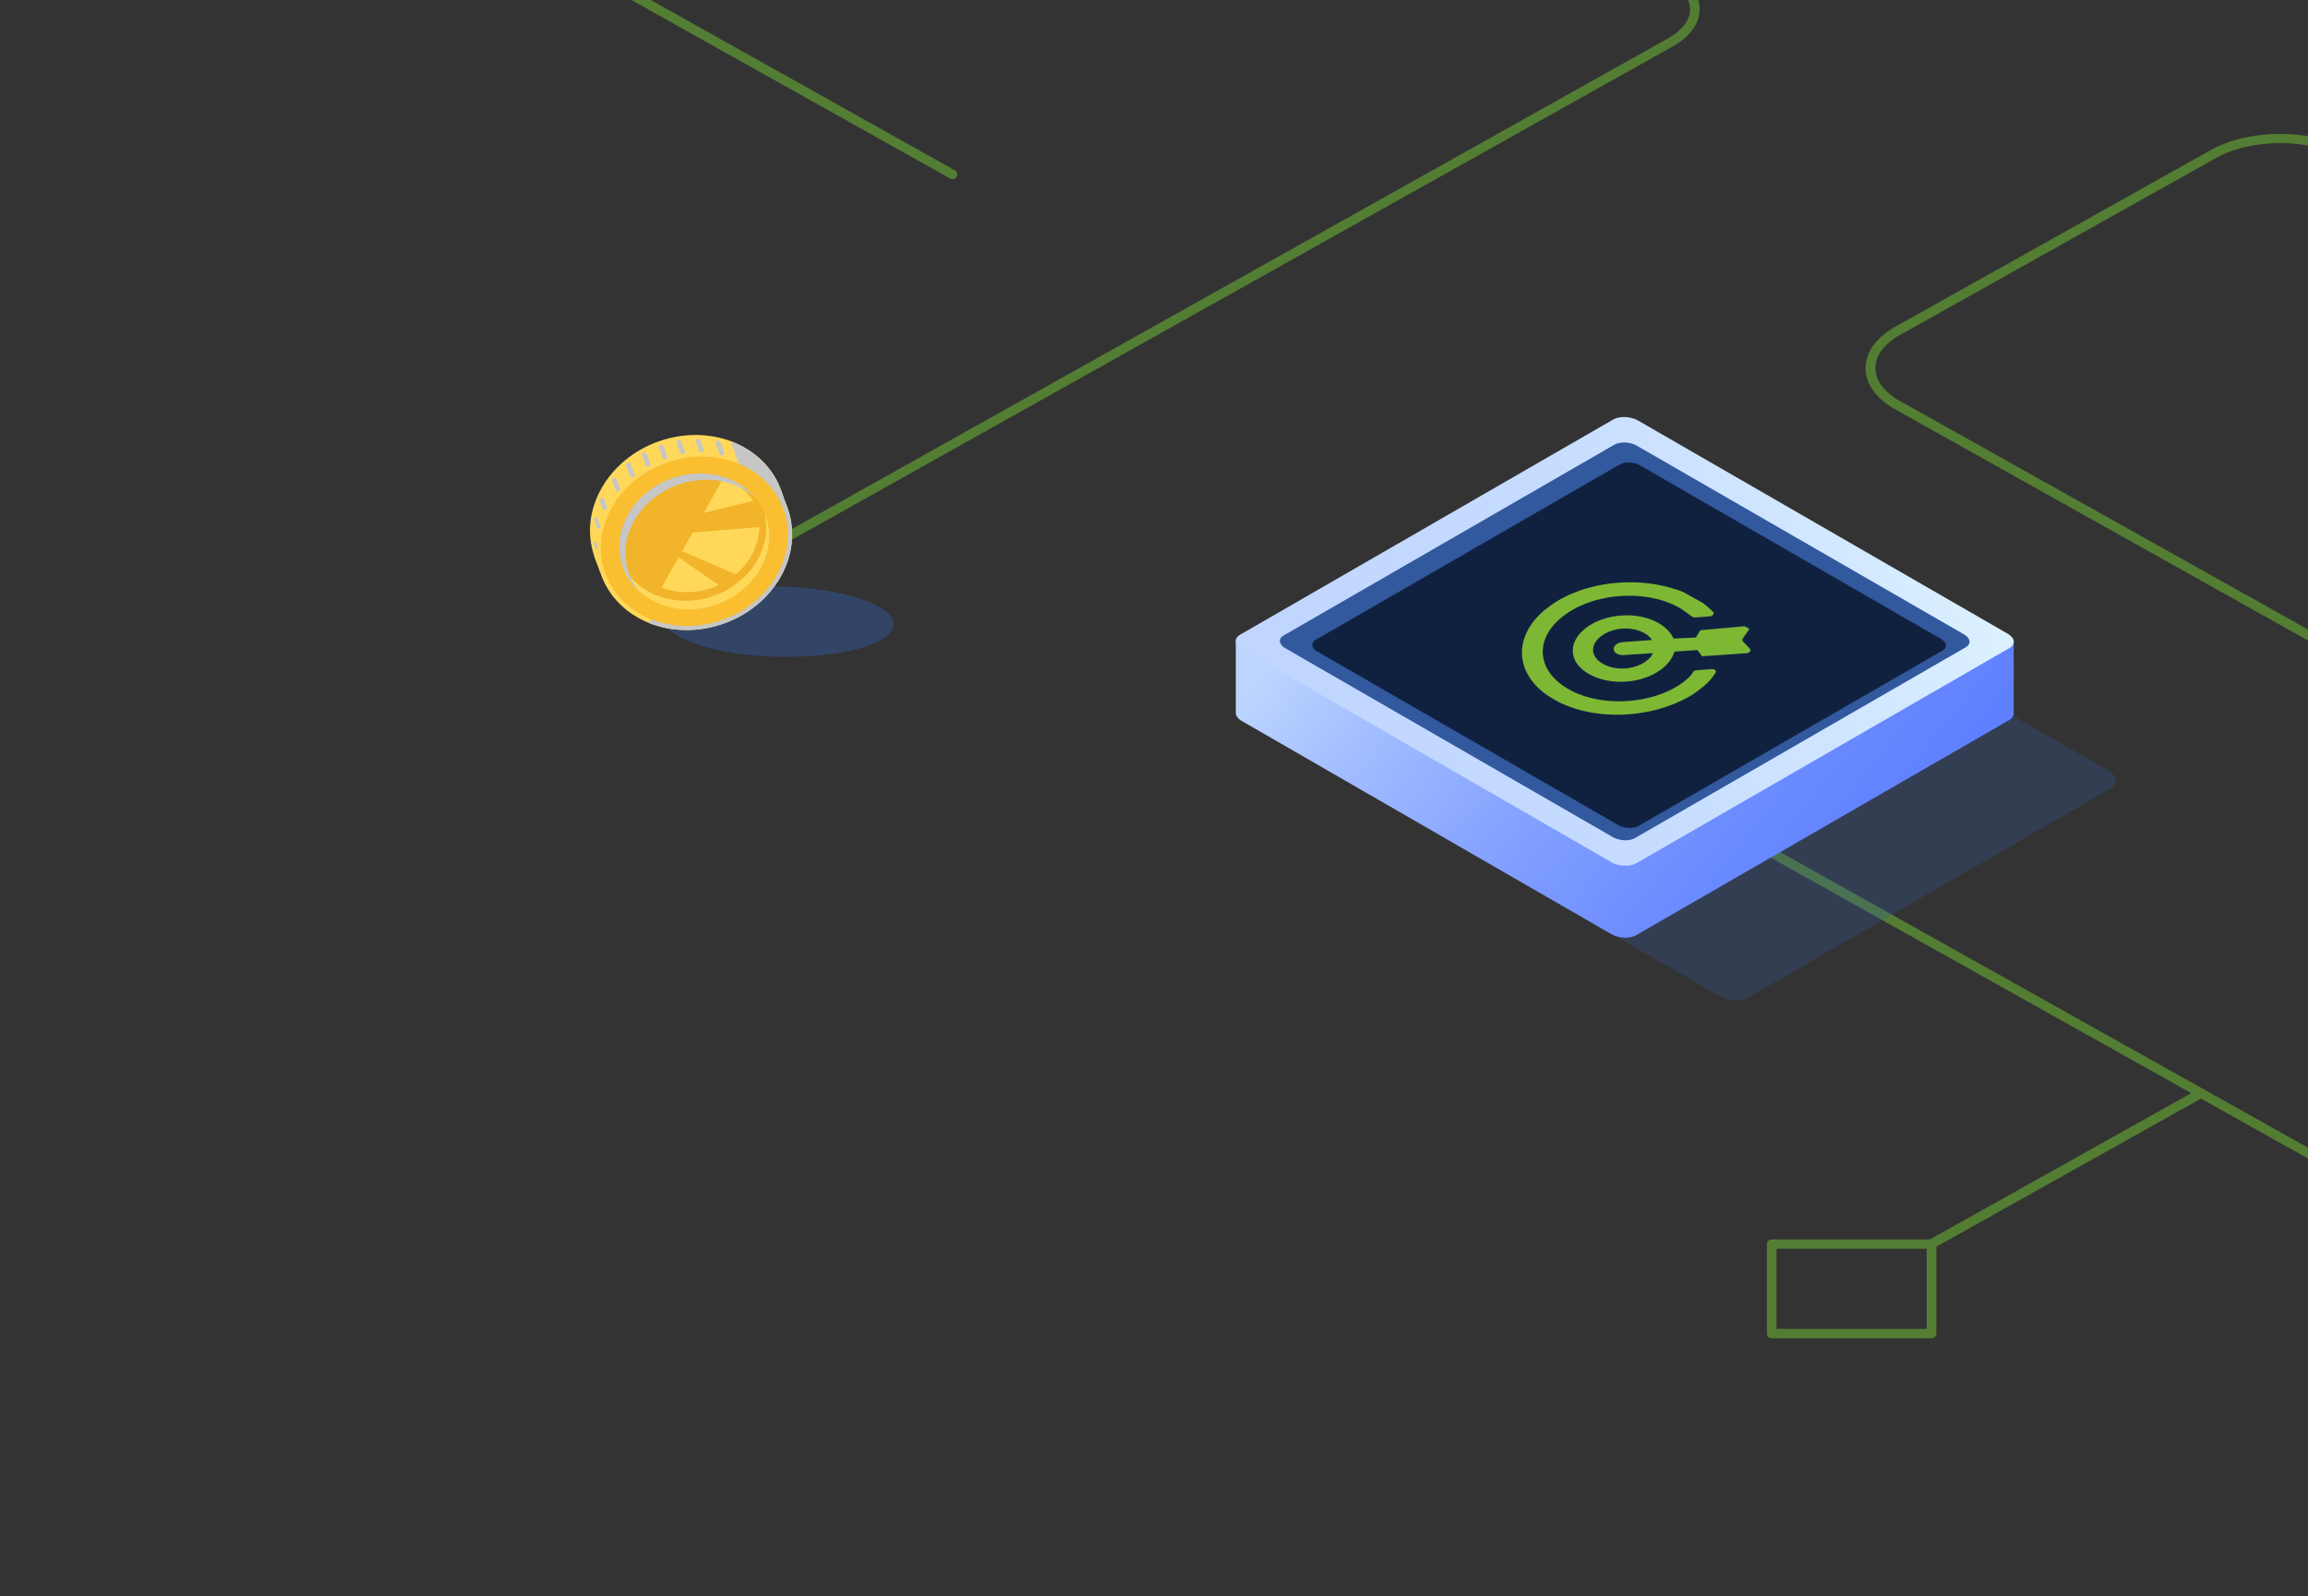 <?xml version="1.0" encoding="UTF-8"?> <svg xmlns="http://www.w3.org/2000/svg" width="279" height="193" viewBox="0 0 279 193" fill="none"><rect x="0" y="0" width="279" height="193" fill="#333333" stroke="none"/><g clip-path="url(#clip0_208_2658)"><g opacity="0.45"><path d="M88.002 69.486C88.105 69.486 88.198 69.459 88.291 69.414L202.208 5.614C204.305 4.439 205.46 2.839 205.46 1.122C205.46 -0.605 204.305 -2.196 202.208 -3.371L128.025 -44.916C126.301 -45.883 125.35 -47.13 125.35 -48.432C125.35 -49.734 126.301 -50.981 128.025 -51.949L253.636 -122.302C257.419 -124.417 263.579 -124.417 267.362 -122.302L309.49 -98.709C311.214 -97.742 312.165 -96.494 312.165 -95.193C312.165 -93.891 311.214 -92.644 309.49 -91.676L246.862 -56.604C244.765 -55.429 243.609 -53.829 243.609 -52.111C243.609 -50.385 244.765 -48.794 246.862 -47.619L340.502 4.828C344.611 7.124 351.283 7.133 355.393 4.828L417.574 -29.992C417.853 -30.146 417.947 -30.498 417.788 -30.76C417.63 -31.031 417.266 -31.122 416.996 -30.968L354.815 3.851C351.032 5.967 344.872 5.967 341.089 3.851L247.449 -48.595C245.725 -49.562 244.774 -50.809 244.774 -52.111C244.774 -53.413 245.725 -54.66 247.449 -55.627L310.077 -90.7C312.174 -91.875 313.329 -93.475 313.329 -95.193C313.329 -96.919 312.174 -98.51 310.077 -99.685L267.949 -123.278C263.849 -125.574 257.158 -125.574 253.058 -123.278L127.447 -52.925C125.35 -51.75 124.195 -50.15 124.195 -48.423C124.195 -46.697 125.35 -45.106 127.447 -43.931L201.63 -2.386C203.354 -1.419 204.305 -0.171 204.305 1.131C204.305 2.432 203.354 3.68 201.63 4.647L87.713 68.447C87.434 68.6 87.341 68.953 87.499 69.224C87.602 69.387 87.797 69.486 88.002 69.486Z" fill="#7BD834"></path><path d="M115.138 21.65C115.343 21.65 115.539 21.551 115.641 21.37C115.8 21.099 115.707 20.755 115.427 20.592L4.855 -41.336C2.479 -42.665 1.175 -44.401 1.175 -46.218C1.175 -48.034 2.479 -49.77 4.855 -51.099L110.898 -110.496C116.023 -113.371 124.373 -113.371 129.498 -110.496L153.204 -97.218C153.483 -97.064 153.837 -97.154 154.005 -97.425C154.163 -97.697 154.07 -98.04 153.791 -98.203L130.085 -111.482C124.634 -114.537 115.772 -114.537 110.321 -111.482L4.268 -52.084C1.519 -50.547 0.001 -48.459 0.001 -46.227C0.001 -43.985 1.519 -41.906 4.268 -40.36L114.84 21.569C114.943 21.623 115.045 21.65 115.138 21.65Z" fill="#7BD834"></path><path d="M378.436 193C381.474 193 384.512 192.349 386.823 191.056L538.312 106.213C540.66 104.893 541.955 103.113 541.955 101.187C541.955 99.262 540.66 97.481 538.312 96.161L486.641 67.226C482.019 64.632 474.49 64.632 469.868 67.226L432.511 88.152C432.231 88.306 432.138 88.659 432.297 88.93C432.455 89.201 432.818 89.291 433.089 89.138L470.446 68.212C474.751 65.798 481.749 65.807 486.054 68.212L537.725 97.147C539.7 98.249 540.79 99.687 540.79 101.187C540.79 102.688 539.7 104.125 537.725 105.228L386.236 190.071C381.931 192.485 374.933 192.485 370.628 190.071L174.597 80.279C174.318 80.125 173.964 80.216 173.796 80.487C173.638 80.758 173.731 81.102 174.01 81.264L370.05 191.056C372.361 192.349 375.399 193 378.436 193Z" fill="#7BD834"></path><path d="M366.5 123.677C369.538 123.677 372.576 123.026 374.887 121.734L405.628 104.514C405.907 104.36 406.001 104.007 405.842 103.736C405.684 103.465 405.32 103.375 405.05 103.528L374.309 120.748C370.004 123.162 363.006 123.162 358.701 120.748L229.762 48.533C227.787 47.43 226.697 45.993 226.697 44.492C226.697 42.992 227.787 41.555 229.762 40.452L267.865 19.11C272.17 16.696 279.168 16.696 283.473 19.11L358.123 60.917C362.745 63.511 370.274 63.511 374.896 60.917L479.196 2.505C483.501 0.091 490.499 0.091 494.805 2.505L606.131 64.858C606.411 65.012 606.765 64.921 606.923 64.65C607.081 64.379 606.988 64.035 606.709 63.882L495.364 1.528C490.742 -1.066 483.212 -1.066 478.591 1.528L374.29 59.941C369.985 62.354 362.987 62.354 358.682 59.941L284.033 18.134C279.411 15.539 271.881 15.539 267.26 18.134L229.157 39.475C226.809 40.795 225.513 42.576 225.513 44.501C225.513 46.427 226.809 48.208 229.157 49.527L358.114 121.734C360.424 123.026 363.462 123.677 366.5 123.677Z" fill="#7BD834"></path><path d="M233.489 150.967C233.592 150.967 233.685 150.94 233.778 150.895L266.355 132.653C266.635 132.5 266.728 132.147 266.57 131.876C266.411 131.605 266.057 131.514 265.768 131.668L233.191 149.909C232.912 150.063 232.818 150.416 232.977 150.687C233.089 150.868 233.284 150.967 233.489 150.967Z" fill="#7BD834"></path><path d="M214.165 161.796L233.491 161.796C233.817 161.796 234.078 161.543 234.078 161.227L234.078 150.407C234.078 150.253 234.013 150.108 233.91 150.009C233.799 149.9 233.649 149.846 233.5 149.846L214.174 149.846C213.848 149.846 213.587 150.099 213.587 150.416L213.587 161.236C213.587 161.534 213.848 161.796 214.165 161.796ZM232.904 160.657L214.752 160.657L214.752 150.967L232.904 150.967L232.904 160.657Z" fill="#7BD834"></path></g><path opacity="0.5" d="M211.469 120.521L255.141 95.324C256.092 94.781 255.966 93.821 254.88 93.195L242.046 85.798L194.938 112.967L207.772 120.365C208.869 121.001 210.519 121.074 211.469 120.521Z" fill="#32589D" fill-opacity="0.6"></path><path d="M149.387 86.236V77.544L163.558 77.555L195.002 59.411C195.775 58.962 197.122 59.025 198.01 59.536L229.317 77.597L243.426 77.607V86.319H243.415C243.405 86.591 243.238 86.852 242.904 87.039L197.79 113.061C197.017 113.51 195.67 113.447 194.783 112.936L150.108 87.165C149.659 86.904 149.408 86.559 149.387 86.236Z" fill="url(#paint0_linear_208_2658)"></path><path d="M197.8 104.37L242.913 78.348C243.686 77.899 243.592 77.127 242.694 76.616L198.019 50.844C197.131 50.333 195.784 50.271 195.011 50.719L149.898 76.741C149.125 77.19 149.219 77.962 150.117 78.473L194.792 104.245C195.68 104.756 197.027 104.819 197.8 104.37Z" fill="url(#paint1_linear_208_2658)"></path><path d="M197.643 101.323L237.629 78.254C238.308 77.858 238.224 77.169 237.441 76.71L197.841 53.87C197.048 53.411 195.857 53.369 195.168 53.755L155.182 76.825C154.503 77.221 154.587 77.91 155.37 78.369L194.97 101.208C195.763 101.667 196.964 101.72 197.643 101.323Z" fill="#32589D"></path><path d="M198.073 99.853L234.812 78.662C235.438 78.297 235.365 77.671 234.634 77.243L198.251 56.261C197.53 55.843 196.423 55.802 195.797 56.156L159.059 77.347C158.432 77.713 158.505 78.339 159.236 78.766L195.619 99.749C196.35 100.166 197.447 100.208 198.073 99.853Z" fill="#102140"></path><path d="M204.654 72.232L203.459 71.567L203.326 71.516C203.253 71.487 203.148 71.448 203.093 71.428C203.038 71.408 202.929 71.37 202.852 71.343C202.775 71.317 202.601 71.26 202.465 71.218C202.329 71.175 202.152 71.121 202.072 71.098C201.991 71.074 201.862 71.038 201.784 71.017C201.707 70.996 201.585 70.963 201.512 70.945C201.44 70.926 201.314 70.895 201.233 70.876C201.151 70.857 201.04 70.831 200.985 70.819C200.929 70.807 200.815 70.783 200.73 70.766C200.644 70.748 200.504 70.721 200.417 70.704C200.33 70.688 200.186 70.663 200.098 70.648C200.009 70.633 199.837 70.607 199.716 70.589C199.595 70.572 199.431 70.55 199.352 70.54C199.274 70.53 199.138 70.515 199.05 70.505C198.963 70.496 198.824 70.482 198.741 70.475C198.658 70.467 198.52 70.456 198.435 70.45C198.349 70.444 198.241 70.436 198.194 70.433C198.147 70.431 198.029 70.424 197.931 70.42C197.834 70.415 197.665 70.409 197.556 70.406C197.448 70.403 197.304 70.401 197.236 70.4C197.169 70.399 197.049 70.399 196.969 70.4C196.889 70.4 196.769 70.401 196.702 70.402C196.636 70.403 196.52 70.406 196.444 70.409C196.369 70.411 196.223 70.417 196.12 70.422C196.017 70.427 195.808 70.44 195.656 70.451C195.504 70.462 195.305 70.478 195.214 70.487C195.123 70.496 194.983 70.51 194.903 70.519C194.823 70.528 194.689 70.544 194.605 70.555C194.521 70.566 194.392 70.583 194.319 70.594C194.245 70.604 194.111 70.625 194.021 70.639C193.93 70.654 193.788 70.678 193.705 70.692C193.622 70.707 193.459 70.738 193.342 70.761C193.226 70.784 193.061 70.818 192.976 70.837C192.891 70.856 192.766 70.884 192.699 70.9C192.632 70.916 192.527 70.942 192.466 70.957C192.404 70.972 192.295 71.001 192.222 71.02C192.15 71.039 191.991 71.083 191.87 71.118C191.749 71.153 191.585 71.202 191.507 71.227C191.429 71.251 191.308 71.29 191.239 71.313C191.17 71.335 191.045 71.378 190.961 71.408C190.877 71.437 190.744 71.485 190.666 71.514C190.587 71.543 190.444 71.599 190.347 71.638C190.249 71.676 190.098 71.739 190.011 71.776C189.923 71.813 189.791 71.871 189.717 71.904C189.643 71.938 189.519 71.995 189.442 72.031C189.365 72.068 189.242 72.128 189.169 72.165C189.095 72.202 188.989 72.257 188.932 72.287C188.876 72.316 188.778 72.369 188.715 72.403C188.652 72.438 188.541 72.501 188.468 72.543C188.395 72.585 188.272 72.658 188.196 72.704C188.119 72.751 188.003 72.823 187.938 72.865C187.873 72.907 187.78 72.967 187.731 73C187.671 73.04 187.484 73.179 187.154 73.428L186.666 73.797L186.562 73.89C186.504 73.941 186.422 74.016 186.378 74.056C186.334 74.096 186.256 74.169 186.205 74.218C186.154 74.268 186.072 74.348 186.024 74.397C185.975 74.447 185.895 74.53 185.846 74.583C185.797 74.636 185.722 74.719 185.68 74.767C185.637 74.816 185.566 74.899 185.522 74.952C185.478 75.005 185.405 75.097 185.359 75.156C185.313 75.215 185.244 75.307 185.205 75.36C185.167 75.413 185.092 75.52 185.04 75.599C184.987 75.677 184.908 75.802 184.863 75.876C184.818 75.951 184.751 76.068 184.714 76.136C184.676 76.205 184.626 76.301 184.601 76.351C184.577 76.4 184.533 76.491 184.505 76.553C184.476 76.615 184.435 76.708 184.414 76.761C184.392 76.813 184.36 76.894 184.343 76.941C184.325 76.988 184.3 77.058 184.286 77.099C184.272 77.139 184.247 77.215 184.23 77.267C184.214 77.319 184.189 77.403 184.176 77.453C184.162 77.503 184.138 77.594 184.124 77.656C184.11 77.717 184.092 77.796 184.085 77.83C184.078 77.864 184.067 77.923 184.06 77.96C184.053 77.998 184.041 78.08 184.031 78.143C184.023 78.206 184.011 78.301 184.005 78.354C184 78.407 183.992 78.502 183.988 78.564C183.984 78.627 183.98 78.724 183.979 78.782C183.978 78.839 183.977 78.928 183.978 78.98C183.979 79.031 183.984 79.15 183.991 79.243C183.997 79.336 184.007 79.457 184.014 79.512C184.021 79.567 184.033 79.656 184.042 79.711C184.051 79.766 184.067 79.857 184.078 79.914C184.09 79.971 184.11 80.066 184.125 80.126C184.139 80.185 184.168 80.293 184.189 80.364C184.209 80.435 184.242 80.54 184.262 80.598C184.282 80.655 184.315 80.747 184.336 80.802C184.357 80.857 184.389 80.936 184.407 80.979C184.425 81.021 184.465 81.11 184.496 81.175C184.526 81.241 184.576 81.343 184.607 81.401C184.638 81.459 184.69 81.555 184.723 81.613C184.756 81.672 184.817 81.772 184.858 81.837C184.899 81.902 184.958 81.992 184.989 82.038C185.02 82.083 185.072 82.156 185.104 82.2C185.136 82.244 185.196 82.323 185.236 82.374C185.276 82.426 185.339 82.505 185.376 82.549C185.413 82.594 185.469 82.659 185.499 82.694C185.53 82.729 185.598 82.805 185.652 82.862C185.705 82.919 185.786 83.004 185.832 83.049C185.877 83.095 185.967 83.181 186.031 83.242C186.095 83.302 186.191 83.388 186.243 83.434C186.296 83.48 186.369 83.542 186.405 83.572C186.442 83.603 186.505 83.654 186.546 83.687C186.587 83.719 186.661 83.776 186.71 83.814C186.759 83.851 186.822 83.898 186.85 83.919C186.878 83.94 186.928 83.976 186.961 83.999C186.995 84.023 187.062 84.07 187.111 84.104C187.16 84.138 187.246 84.195 187.301 84.231C187.389 84.29 187.468 84.335 187.974 84.617L188.548 84.936L188.694 85.003C188.775 85.041 188.899 85.097 188.97 85.128C189.042 85.16 189.16 85.21 189.232 85.241C189.305 85.271 189.414 85.315 189.474 85.339C189.534 85.363 189.642 85.404 189.714 85.431C189.787 85.458 189.906 85.502 189.98 85.527C190.054 85.553 190.185 85.597 190.271 85.625C190.356 85.653 190.5 85.698 190.589 85.725C190.679 85.751 190.824 85.793 190.912 85.817C191 85.842 191.139 85.878 191.22 85.899C191.301 85.919 191.419 85.948 191.483 85.963C191.546 85.978 191.659 86.003 191.732 86.019C191.806 86.035 191.915 86.058 191.975 86.07C192.034 86.082 192.141 86.103 192.212 86.116C192.282 86.129 192.396 86.149 192.465 86.161C192.534 86.173 192.657 86.193 192.739 86.206C192.821 86.218 192.967 86.239 193.063 86.252C193.159 86.264 193.311 86.283 193.401 86.293C193.491 86.304 193.652 86.32 193.759 86.33C193.866 86.34 194.024 86.353 194.11 86.359C194.196 86.366 194.304 86.373 194.351 86.376C194.398 86.379 194.51 86.385 194.601 86.389C194.692 86.393 194.869 86.399 194.995 86.402C195.121 86.405 195.306 86.408 195.407 86.408C195.508 86.409 195.643 86.408 195.706 86.407C195.77 86.406 195.853 86.405 195.89 86.404C195.928 86.403 196.039 86.4 196.136 86.396C196.234 86.393 196.421 86.384 196.552 86.377C196.683 86.37 196.872 86.357 196.972 86.349C197.073 86.34 197.214 86.328 197.285 86.321C197.356 86.314 197.477 86.302 197.554 86.293C197.631 86.285 197.748 86.271 197.813 86.263C197.879 86.255 198.011 86.237 198.106 86.224C198.201 86.211 198.364 86.186 198.468 86.17C198.573 86.153 198.731 86.127 198.822 86.111C198.912 86.094 199.086 86.061 199.208 86.037C199.331 86.012 199.478 85.982 199.536 85.969C199.593 85.956 199.704 85.931 199.781 85.913C199.859 85.895 199.991 85.863 200.075 85.842C200.159 85.821 200.281 85.789 200.345 85.772C200.41 85.755 200.57 85.71 200.701 85.672C200.832 85.634 200.989 85.588 201.05 85.568C201.111 85.549 201.223 85.513 201.3 85.488C201.377 85.463 201.491 85.424 201.553 85.403C201.616 85.381 201.724 85.343 201.794 85.317C201.865 85.292 201.989 85.246 202.07 85.215C202.151 85.183 202.282 85.132 202.361 85.1C202.44 85.068 202.566 85.015 202.64 84.984C202.714 84.952 202.832 84.9 202.903 84.868C202.974 84.837 203.1 84.778 203.184 84.739C203.268 84.7 203.389 84.642 203.452 84.61C203.516 84.579 203.626 84.523 203.696 84.487C203.766 84.451 203.888 84.386 203.966 84.343C204.044 84.301 204.16 84.235 204.225 84.198C204.289 84.161 204.381 84.107 204.43 84.077C204.478 84.048 204.552 84.003 204.595 83.977C204.637 83.95 204.717 83.899 204.774 83.862C204.861 83.806 204.955 83.737 205.411 83.392C205.874 83.042 205.954 82.98 206.013 82.927C206.05 82.893 206.107 82.84 206.139 82.81C206.172 82.78 206.226 82.729 206.26 82.697C206.293 82.664 206.351 82.608 206.387 82.572C206.423 82.536 206.478 82.48 206.509 82.447C206.54 82.415 206.602 82.347 206.648 82.296C206.694 82.246 206.759 82.172 206.792 82.132C206.826 82.093 206.886 82.02 206.926 81.969C206.967 81.919 207.031 81.835 207.069 81.784C207.107 81.732 207.172 81.641 207.213 81.581C207.253 81.521 207.309 81.435 207.337 81.391C207.365 81.347 207.393 81.297 207.401 81.281C207.409 81.264 207.417 81.232 207.419 81.21C207.422 81.187 207.419 81.152 207.414 81.133C207.408 81.115 207.397 81.088 207.389 81.074C207.381 81.06 207.365 81.04 207.354 81.028C207.343 81.016 207.319 80.996 207.3 80.983C207.278 80.966 207.253 80.952 207.223 80.94C207.198 80.93 207.159 80.917 207.135 80.912C207.112 80.906 207.073 80.9 207.049 80.898C207.024 80.895 206.975 80.896 206.938 80.899C206.902 80.902 206.463 80.933 205.964 80.968C205.311 81.014 205.042 81.034 205.005 81.042C204.977 81.048 204.937 81.061 204.915 81.07C204.893 81.08 204.854 81.1 204.828 81.116C204.803 81.131 204.756 81.163 204.726 81.186L204.67 81.228L204.65 81.269C204.639 81.292 204.613 81.337 204.594 81.37C204.574 81.402 204.536 81.459 204.51 81.495C204.483 81.532 204.444 81.582 204.424 81.607C204.403 81.632 204.364 81.677 204.336 81.709C204.309 81.74 204.261 81.791 204.23 81.824C204.199 81.856 204.146 81.909 204.112 81.942C204.078 81.975 204.015 82.034 203.971 82.074C203.927 82.114 203.853 82.179 203.808 82.218C203.757 82.262 203.639 82.353 203.503 82.455C203.381 82.546 203.237 82.651 203.181 82.688C203.126 82.725 203.039 82.782 202.988 82.815C202.937 82.848 202.85 82.903 202.795 82.937C202.74 82.971 202.651 83.024 202.597 83.056C202.544 83.087 202.448 83.141 202.386 83.176C202.323 83.21 202.227 83.262 202.171 83.291C202.116 83.32 202.028 83.366 201.975 83.392C201.921 83.419 201.82 83.468 201.749 83.502C201.678 83.535 201.581 83.58 201.533 83.601C201.485 83.623 201.388 83.665 201.317 83.695C201.246 83.725 201.13 83.773 201.059 83.801C200.988 83.829 200.879 83.871 200.816 83.895C200.754 83.918 200.651 83.956 200.587 83.978C200.523 84 200.412 84.038 200.339 84.062C200.266 84.087 200.152 84.123 200.085 84.144C200.018 84.165 199.876 84.206 199.769 84.236C199.662 84.266 199.517 84.306 199.445 84.324C199.374 84.342 199.252 84.372 199.175 84.39C199.097 84.408 198.976 84.436 198.906 84.451C198.835 84.466 198.71 84.492 198.629 84.508C198.547 84.524 198.406 84.55 198.316 84.565C198.225 84.581 198.078 84.605 197.989 84.618C197.9 84.632 197.753 84.652 197.664 84.663C197.574 84.675 197.438 84.691 197.36 84.699C197.283 84.708 197.125 84.723 197.009 84.733C196.893 84.743 196.712 84.756 196.606 84.761C196.5 84.767 196.366 84.774 196.307 84.776C196.249 84.778 196.154 84.781 196.097 84.783C196.04 84.784 195.933 84.786 195.86 84.787C195.787 84.787 195.672 84.787 195.606 84.787C195.539 84.786 195.431 84.784 195.366 84.783C195.3 84.781 195.2 84.778 195.142 84.776C195.085 84.774 194.97 84.768 194.887 84.763C194.804 84.759 194.683 84.751 194.617 84.746C194.552 84.741 194.428 84.73 194.342 84.722C194.256 84.715 194.114 84.7 194.027 84.69C193.939 84.68 193.773 84.658 193.658 84.641C193.542 84.624 193.389 84.601 193.316 84.588C193.243 84.576 193.132 84.556 193.068 84.544C193.005 84.532 192.905 84.513 192.846 84.5C192.788 84.488 192.691 84.468 192.632 84.454C192.572 84.441 192.449 84.412 192.359 84.39C192.268 84.367 192.138 84.334 192.069 84.315C192 84.296 191.903 84.269 191.852 84.254C191.802 84.239 191.711 84.211 191.65 84.192C191.588 84.173 191.489 84.141 191.429 84.121C191.369 84.101 191.258 84.062 191.181 84.034C191.104 84.007 190.994 83.966 190.935 83.943C190.876 83.92 190.77 83.877 190.701 83.849C190.631 83.82 190.524 83.773 190.462 83.746C190.4 83.718 190.301 83.672 190.242 83.645C190.183 83.617 190.072 83.562 189.996 83.524C189.908 83.48 189.764 83.401 189.608 83.312C189.471 83.234 189.325 83.148 189.283 83.121C189.242 83.095 189.167 83.046 189.117 83.013C189.067 82.98 188.98 82.921 188.924 82.882C188.868 82.842 188.785 82.783 188.74 82.75C188.696 82.716 188.613 82.653 188.557 82.608C188.5 82.564 188.416 82.495 188.37 82.456C188.323 82.417 188.253 82.356 188.213 82.321C188.173 82.285 188.104 82.222 188.059 82.179C188.015 82.136 187.954 82.077 187.924 82.047C187.895 82.016 187.839 81.958 187.801 81.916C187.762 81.875 187.698 81.803 187.658 81.757C187.619 81.711 187.568 81.65 187.545 81.622C187.522 81.594 187.473 81.531 187.437 81.483C187.4 81.434 187.35 81.366 187.326 81.331C187.302 81.297 187.256 81.228 187.224 81.178C187.191 81.129 187.138 81.041 187.104 80.983C187.07 80.925 187.019 80.832 186.989 80.775C186.96 80.719 186.922 80.642 186.905 80.605C186.888 80.568 186.862 80.51 186.847 80.476C186.832 80.442 186.802 80.367 186.78 80.309C186.758 80.252 186.728 80.17 186.714 80.128C186.701 80.086 186.678 80.013 186.664 79.965C186.65 79.918 186.627 79.832 186.613 79.774C186.599 79.716 186.578 79.621 186.568 79.563C186.557 79.505 186.541 79.412 186.533 79.355C186.525 79.299 186.513 79.171 186.506 79.071C186.5 78.971 186.495 78.833 186.496 78.765C186.497 78.696 186.5 78.593 186.504 78.534C186.508 78.477 186.515 78.392 186.519 78.347C186.524 78.302 186.535 78.219 186.543 78.165C186.552 78.109 186.565 78.031 186.573 77.991C186.58 77.951 186.595 77.881 186.606 77.835C186.616 77.79 186.636 77.711 186.65 77.661C186.663 77.611 186.686 77.533 186.7 77.488C186.715 77.442 186.74 77.366 186.758 77.318C186.775 77.269 186.815 77.166 186.848 77.088C186.88 77.01 186.927 76.905 186.952 76.854C186.977 76.803 187.013 76.731 187.032 76.694C187.052 76.657 187.088 76.591 187.112 76.547C187.137 76.504 187.177 76.435 187.201 76.395C187.226 76.355 187.282 76.267 187.327 76.199C187.372 76.132 187.441 76.033 187.48 75.98C187.519 75.928 187.583 75.844 187.622 75.795C187.662 75.745 187.722 75.672 187.757 75.632C187.791 75.591 187.857 75.517 187.903 75.466C187.949 75.415 188.023 75.336 188.067 75.29C188.112 75.243 188.181 75.174 188.221 75.135C188.261 75.096 188.334 75.025 188.385 74.979C188.435 74.932 188.513 74.862 188.558 74.823C188.603 74.783 188.671 74.725 188.708 74.692C188.746 74.66 188.881 74.554 189.009 74.456C189.155 74.344 189.286 74.247 189.364 74.194C189.432 74.147 189.546 74.071 189.617 74.024C189.689 73.978 189.79 73.914 189.842 73.882C189.895 73.85 189.982 73.798 190.035 73.766C190.089 73.735 190.185 73.681 190.249 73.645C190.312 73.61 190.416 73.555 190.48 73.521C190.544 73.488 190.642 73.438 190.699 73.41C190.755 73.382 190.844 73.339 190.896 73.315C190.947 73.291 191.024 73.255 191.067 73.236C191.11 73.216 191.208 73.174 191.285 73.14C191.362 73.107 191.497 73.052 191.583 73.017C191.67 72.983 191.788 72.937 191.845 72.916C191.902 72.895 191.995 72.861 192.051 72.841C192.108 72.821 192.204 72.788 192.265 72.767C192.326 72.747 192.434 72.712 192.504 72.69C192.575 72.668 192.724 72.624 192.836 72.591C192.948 72.559 193.109 72.515 193.195 72.493C193.28 72.471 193.429 72.435 193.526 72.412C193.622 72.39 193.771 72.357 193.856 72.339C193.942 72.321 194.075 72.295 194.152 72.281C194.228 72.266 194.38 72.24 194.488 72.222C194.596 72.205 194.747 72.181 194.823 72.171C194.899 72.16 195.024 72.144 195.101 72.135C195.178 72.125 195.305 72.111 195.384 72.103C195.463 72.095 195.615 72.081 195.722 72.072C195.83 72.063 196.016 72.051 196.136 72.045C196.256 72.039 196.417 72.032 196.493 72.03C196.569 72.028 196.7 72.025 196.785 72.024C196.87 72.023 196.986 72.023 197.044 72.023C197.101 72.024 197.224 72.026 197.317 72.028C197.411 72.03 197.558 72.036 197.646 72.04C197.733 72.044 197.876 72.052 197.963 72.058C198.05 72.064 198.214 72.078 198.328 72.088C198.441 72.099 198.6 72.116 198.681 72.126C198.762 72.135 198.906 72.154 199.001 72.168C199.096 72.182 199.224 72.201 199.285 72.211C199.346 72.222 199.458 72.241 199.533 72.255C199.609 72.269 199.731 72.293 199.805 72.308C199.878 72.323 200.005 72.351 200.086 72.369C200.168 72.388 200.299 72.42 200.378 72.44C200.457 72.46 200.595 72.498 200.684 72.523C200.773 72.548 200.909 72.588 200.985 72.612C201.062 72.636 201.185 72.676 201.26 72.702C201.334 72.727 201.447 72.767 201.51 72.79C201.573 72.813 201.674 72.852 201.734 72.875C201.794 72.899 201.892 72.939 201.953 72.964C202.013 72.989 202.113 73.033 202.175 73.06C202.237 73.088 202.337 73.134 202.397 73.163C202.458 73.192 202.579 73.252 202.666 73.296C202.76 73.344 202.894 73.418 202.993 73.475C203.086 73.528 203.198 73.595 203.242 73.623C203.287 73.652 203.374 73.709 203.437 73.75C203.5 73.792 203.607 73.865 203.676 73.913C203.744 73.961 203.845 74.033 203.9 74.074C203.954 74.114 204.059 74.192 204.132 74.248C204.205 74.303 204.311 74.385 204.368 74.43C204.427 74.477 204.489 74.521 204.511 74.533C204.533 74.545 204.575 74.566 204.604 74.579C204.634 74.593 204.682 74.611 204.711 74.621C204.74 74.63 204.788 74.641 204.818 74.646L204.871 74.654L205.789 74.59C206.488 74.542 206.719 74.524 206.755 74.516C206.781 74.51 206.825 74.496 206.851 74.485C206.878 74.474 206.92 74.452 206.946 74.437C206.976 74.418 207.005 74.397 207.03 74.374C207.051 74.355 207.076 74.329 207.086 74.316C207.096 74.303 207.113 74.278 207.123 74.261C207.13 74.242 207.143 74.213 207.149 74.195C207.154 74.176 207.16 74.146 207.16 74.128C207.16 74.109 207.156 74.084 207.151 74.07C207.144 74.054 207.115 74.021 207.063 73.967C207.019 73.923 206.95 73.853 206.907 73.811C206.864 73.769 206.797 73.705 206.759 73.669C206.721 73.633 206.651 73.568 206.604 73.525C206.557 73.483 206.47 73.406 206.41 73.355C206.351 73.303 206.255 73.223 206.198 73.176C206.14 73.129 206.037 73.046 205.969 72.993L205.845 72.895L204.654 72.232ZM211.169 75.853L210.915 75.711L208.23 75.951L205.545 76.191L205.3 76.586C205.165 76.804 205.042 77.003 205.025 77.029L204.995 77.077L203.649 77.141L202.303 77.205L202.288 77.172C202.28 77.153 202.253 77.097 202.228 77.047C202.203 76.998 202.15 76.904 202.111 76.84C202.071 76.775 202.021 76.697 202 76.666C201.978 76.635 201.935 76.577 201.905 76.537C201.874 76.497 201.825 76.435 201.795 76.399C201.765 76.364 201.715 76.307 201.684 76.272C201.652 76.238 201.603 76.186 201.574 76.157C201.546 76.128 201.495 76.078 201.46 76.045C201.426 76.013 201.374 75.965 201.344 75.939C201.314 75.912 201.253 75.86 201.208 75.824C201.163 75.787 201.1 75.737 201.067 75.713C201.035 75.688 200.972 75.642 200.928 75.61C200.883 75.579 200.804 75.525 200.753 75.492C200.701 75.458 200.591 75.391 200.508 75.343C200.419 75.291 200.304 75.229 200.227 75.19C200.155 75.153 200.054 75.105 200.003 75.081C199.952 75.058 199.86 75.018 199.798 74.992C199.737 74.966 199.647 74.929 199.599 74.911C199.551 74.893 199.465 74.861 199.408 74.841C199.35 74.821 199.253 74.788 199.192 74.769C199.131 74.75 199.036 74.721 198.98 74.705C198.924 74.689 198.818 74.661 198.744 74.642C198.67 74.624 198.56 74.598 198.5 74.585C198.441 74.572 198.336 74.551 198.268 74.538C198.2 74.525 198.063 74.503 197.963 74.488C197.863 74.473 197.727 74.454 197.659 74.447C197.592 74.439 197.488 74.429 197.427 74.424C197.366 74.418 197.253 74.41 197.176 74.406C197.098 74.401 196.976 74.396 196.903 74.394C196.831 74.392 196.722 74.39 196.662 74.39C196.602 74.39 196.492 74.391 196.418 74.393C196.343 74.394 196.163 74.404 196.017 74.414C195.871 74.424 195.696 74.438 195.63 74.446C195.563 74.453 195.451 74.467 195.382 74.477C195.313 74.486 195.197 74.504 195.124 74.516C195.05 74.528 194.93 74.55 194.856 74.565C194.782 74.579 194.672 74.603 194.612 74.616C194.552 74.63 194.45 74.654 194.384 74.671C194.319 74.688 194.186 74.724 194.089 74.753C193.992 74.781 193.859 74.822 193.794 74.844C193.728 74.866 193.628 74.901 193.57 74.922C193.513 74.943 193.408 74.984 193.337 75.012C193.266 75.041 193.169 75.081 193.12 75.102C193.072 75.124 192.981 75.165 192.918 75.195C192.856 75.224 192.76 75.271 192.706 75.299C192.652 75.327 192.571 75.37 192.526 75.395C192.481 75.419 192.398 75.467 192.342 75.5C192.286 75.533 192.199 75.587 192.149 75.618C192.099 75.65 192.011 75.709 191.954 75.748C191.897 75.787 191.807 75.851 191.755 75.89C191.704 75.929 191.619 75.996 191.567 76.038C191.515 76.081 191.439 76.145 191.398 76.182C191.357 76.219 191.288 76.282 191.246 76.323C191.203 76.364 191.143 76.424 191.112 76.456C191.081 76.489 191.027 76.547 190.992 76.585C190.958 76.624 190.9 76.692 190.864 76.737C190.828 76.781 190.778 76.846 190.753 76.879C190.728 76.913 190.68 76.982 190.647 77.031C190.614 77.081 190.568 77.154 190.544 77.194C190.521 77.233 190.482 77.303 190.458 77.348C190.434 77.393 190.391 77.484 190.362 77.55C190.333 77.617 190.296 77.707 190.281 77.751C190.265 77.796 190.243 77.865 190.231 77.905C190.219 77.945 190.2 78.019 190.188 78.068C190.177 78.118 190.161 78.198 190.153 78.246C190.146 78.295 190.136 78.372 190.132 78.418C190.128 78.463 190.123 78.536 190.121 78.58C190.12 78.624 190.124 78.737 190.13 78.832C190.137 78.927 190.149 79.044 190.158 79.091C190.167 79.139 190.181 79.21 190.19 79.248C190.199 79.286 190.218 79.356 190.232 79.403C190.246 79.449 190.275 79.531 190.295 79.585C190.316 79.639 190.348 79.716 190.367 79.756C190.386 79.797 190.415 79.857 190.433 79.891C190.45 79.925 190.496 80.003 190.533 80.065C190.571 80.126 190.626 80.21 190.656 80.252C190.686 80.293 190.734 80.357 190.762 80.393C190.791 80.43 190.845 80.493 190.881 80.534C190.918 80.576 190.974 80.637 191.007 80.67C191.039 80.704 191.1 80.763 191.141 80.802C191.183 80.842 191.254 80.905 191.299 80.944C191.345 80.982 191.414 81.038 191.453 81.068C191.492 81.099 191.547 81.14 191.575 81.16C191.604 81.181 191.658 81.22 191.697 81.246C191.736 81.273 191.799 81.315 191.837 81.339C191.874 81.364 191.973 81.423 192.055 81.471C192.147 81.524 192.259 81.585 192.342 81.627C192.417 81.665 192.53 81.719 192.593 81.748C192.656 81.776 192.747 81.816 192.795 81.836C192.844 81.856 192.937 81.893 193.002 81.918C193.068 81.942 193.177 81.982 193.245 82.005C193.313 82.028 193.402 82.056 193.441 82.068C193.48 82.08 193.553 82.101 193.602 82.115C193.65 82.129 193.736 82.152 193.792 82.166C193.847 82.181 193.954 82.206 194.028 82.222C194.103 82.239 194.215 82.262 194.279 82.274C194.342 82.287 194.452 82.306 194.524 82.317C194.596 82.328 194.703 82.344 194.762 82.352C194.822 82.359 194.917 82.371 194.974 82.377C195.031 82.383 195.135 82.392 195.204 82.398C195.274 82.404 195.39 82.411 195.462 82.415C195.535 82.418 195.64 82.423 195.696 82.424C195.752 82.425 195.855 82.426 195.926 82.426C195.996 82.426 196.106 82.425 196.17 82.424C196.234 82.422 196.408 82.413 196.557 82.403C196.706 82.392 196.889 82.377 196.964 82.368C197.039 82.359 197.156 82.344 197.224 82.335C197.291 82.325 197.405 82.308 197.478 82.295C197.55 82.283 197.67 82.261 197.745 82.246C197.82 82.23 197.933 82.206 197.996 82.191C198.059 82.177 198.154 82.154 198.207 82.14C198.26 82.127 198.383 82.092 198.48 82.064C198.577 82.036 198.71 81.995 198.775 81.972C198.841 81.951 198.941 81.915 198.999 81.894C199.056 81.873 199.161 81.833 199.232 81.804C199.303 81.776 199.399 81.736 199.446 81.716C199.492 81.695 199.578 81.656 199.636 81.629C199.694 81.601 199.772 81.564 199.809 81.545C199.847 81.526 199.91 81.493 199.95 81.472C199.99 81.451 200.063 81.411 200.113 81.382C200.163 81.354 200.234 81.312 200.271 81.29C200.309 81.268 200.375 81.226 200.42 81.198C200.465 81.17 200.558 81.108 200.627 81.061C200.703 81.008 200.806 80.932 200.888 80.868C200.962 80.811 201.061 80.73 201.107 80.69C201.154 80.649 201.224 80.586 201.264 80.548C201.304 80.511 201.365 80.453 201.398 80.418C201.432 80.384 201.483 80.331 201.512 80.301C201.54 80.27 201.586 80.219 201.614 80.187C201.642 80.155 201.689 80.099 201.719 80.062C201.749 80.025 201.791 79.971 201.813 79.942C201.835 79.913 201.878 79.854 201.908 79.811C201.938 79.768 201.986 79.697 202.013 79.653C202.041 79.609 202.083 79.537 202.108 79.495C202.132 79.452 202.166 79.389 202.183 79.356C202.2 79.323 202.233 79.252 202.257 79.199C202.281 79.146 202.315 79.064 202.332 79.018C202.349 78.971 202.374 78.898 202.387 78.857L202.411 78.78L203.798 78.685L205.185 78.59L205.472 78.967L205.759 79.343L208.476 79.157C210.585 79.012 211.204 78.968 211.241 78.96C211.267 78.954 211.307 78.941 211.33 78.932C211.361 78.92 211.386 78.905 211.438 78.868C211.495 78.828 211.509 78.815 211.533 78.786C211.548 78.767 211.568 78.734 211.577 78.713C211.587 78.691 211.597 78.657 211.6 78.637C211.603 78.617 211.603 78.586 211.6 78.569C211.598 78.552 211.589 78.523 211.58 78.506C211.572 78.489 211.557 78.464 211.547 78.452C211.537 78.44 211.341 78.229 211.111 77.984C210.881 77.739 210.684 77.532 210.674 77.524C210.663 77.516 210.647 77.498 210.639 77.484C210.629 77.469 210.622 77.441 210.62 77.415C210.618 77.391 210.62 77.355 210.623 77.336C210.627 77.316 210.639 77.278 210.648 77.25L210.666 77.201L211.03 76.687C211.23 76.405 211.399 76.161 211.407 76.144C211.414 76.128 211.423 76.099 211.426 76.079C211.428 76.059 211.429 76.032 211.427 76.018L211.423 75.994L211.169 75.853ZM198.809 76.566C198.896 76.616 198.996 76.676 199.035 76.703C199.073 76.729 199.127 76.767 199.154 76.788C199.182 76.808 199.236 76.852 199.276 76.886C199.315 76.919 199.378 76.978 199.416 77.017C199.454 77.056 199.5 77.106 199.518 77.128C199.536 77.15 199.57 77.193 199.592 77.223C199.615 77.254 199.648 77.3 199.665 77.327C199.682 77.353 199.697 77.377 199.697 77.378C199.697 77.38 198.903 77.436 197.932 77.503C196.961 77.57 196.138 77.628 196.101 77.633C196.065 77.638 196.005 77.648 195.968 77.656C195.932 77.663 195.863 77.68 195.816 77.694C195.77 77.708 195.702 77.731 195.666 77.746C195.63 77.76 195.58 77.783 195.556 77.796C195.531 77.808 195.49 77.832 195.464 77.847C195.439 77.863 195.4 77.889 195.379 77.905C195.357 77.921 195.323 77.949 195.303 77.968C195.283 77.987 195.254 78.016 195.238 78.034C195.222 78.052 195.195 78.087 195.178 78.112C195.161 78.137 195.135 78.184 195.121 78.216C195.107 78.248 195.091 78.294 195.085 78.319C195.08 78.343 195.073 78.382 195.071 78.404C195.07 78.427 195.071 78.474 195.074 78.509C195.077 78.544 195.086 78.591 195.092 78.613C195.099 78.635 195.112 78.669 195.121 78.69C195.13 78.71 195.15 78.746 195.164 78.769C195.179 78.792 195.206 78.827 195.223 78.847C195.24 78.866 195.271 78.897 195.291 78.914C195.311 78.932 195.347 78.96 195.371 78.977C195.395 78.994 195.433 79.019 195.456 79.031C195.479 79.044 195.521 79.064 195.548 79.076C195.576 79.088 195.619 79.105 195.646 79.115C195.672 79.124 195.724 79.139 195.762 79.149C195.799 79.159 195.863 79.172 195.903 79.178C195.943 79.184 196.007 79.192 196.046 79.195C196.086 79.198 196.149 79.201 196.187 79.201C196.226 79.201 197.054 79.147 198.027 79.08C199.001 79.014 199.799 78.96 199.802 78.962C199.805 78.963 199.792 78.995 199.774 79.032C199.756 79.069 199.729 79.121 199.714 79.148C199.699 79.174 199.675 79.215 199.661 79.238C199.646 79.262 199.608 79.317 199.576 79.36C199.543 79.404 199.489 79.471 199.455 79.51C199.42 79.548 199.365 79.606 199.331 79.639C199.297 79.671 199.246 79.72 199.216 79.746C199.184 79.776 199.096 79.844 198.996 79.919C198.875 80.01 198.808 80.058 198.746 80.096C198.699 80.125 198.628 80.167 198.587 80.191C198.546 80.214 198.479 80.251 198.439 80.272C198.4 80.292 198.319 80.332 198.261 80.359C198.203 80.386 198.106 80.428 198.045 80.453C197.985 80.477 197.889 80.514 197.833 80.533C197.777 80.553 197.67 80.587 197.596 80.609C197.522 80.631 197.42 80.659 197.368 80.672C197.316 80.684 197.228 80.704 197.172 80.716C197.115 80.728 197.012 80.746 196.943 80.757C196.874 80.769 196.769 80.784 196.71 80.79C196.651 80.797 196.531 80.808 196.444 80.814C196.356 80.82 196.238 80.826 196.181 80.827C196.124 80.828 196.021 80.827 195.95 80.825C195.88 80.824 195.776 80.819 195.719 80.815C195.661 80.811 195.571 80.804 195.518 80.798C195.465 80.793 195.359 80.779 195.283 80.767C195.207 80.756 195.097 80.737 195.039 80.725C194.98 80.713 194.881 80.69 194.817 80.674C194.754 80.658 194.652 80.629 194.591 80.61C194.529 80.591 194.445 80.563 194.402 80.548C194.36 80.532 194.289 80.505 194.245 80.488C194.202 80.47 194.126 80.438 194.078 80.416C194.03 80.394 193.934 80.347 193.864 80.31C193.79 80.271 193.7 80.22 193.645 80.185C193.594 80.153 193.517 80.102 193.474 80.071C193.431 80.04 193.36 79.986 193.316 79.95C193.273 79.915 193.216 79.865 193.19 79.841C193.164 79.816 193.126 79.778 193.104 79.756C193.083 79.734 193.046 79.695 193.023 79.669C193 79.643 192.957 79.591 192.928 79.553C192.899 79.515 192.849 79.442 192.817 79.39C192.785 79.338 192.744 79.261 192.724 79.22C192.705 79.178 192.682 79.126 192.674 79.103C192.665 79.081 192.648 79.026 192.635 78.981C192.622 78.937 192.605 78.869 192.598 78.831C192.591 78.793 192.582 78.717 192.578 78.662C192.574 78.606 192.573 78.53 192.575 78.491C192.576 78.452 192.584 78.383 192.59 78.337C192.597 78.291 192.61 78.223 192.62 78.185C192.629 78.147 192.647 78.088 192.658 78.053C192.67 78.018 192.698 77.948 192.72 77.898C192.743 77.847 192.779 77.774 192.801 77.736C192.823 77.697 192.864 77.63 192.892 77.588C192.921 77.546 192.971 77.477 193.004 77.436C193.037 77.395 193.085 77.338 193.111 77.309C193.138 77.281 193.182 77.234 193.211 77.205C193.239 77.176 193.295 77.123 193.335 77.087C193.388 77.038 193.448 76.991 193.57 76.899C193.692 76.807 193.756 76.762 193.823 76.721C193.872 76.69 193.945 76.647 193.985 76.624C194.024 76.602 194.09 76.566 194.129 76.545C194.169 76.524 194.249 76.485 194.308 76.458C194.366 76.43 194.463 76.388 194.524 76.364C194.584 76.339 194.68 76.303 194.736 76.283C194.792 76.263 194.899 76.229 194.972 76.207C195.046 76.186 195.149 76.157 195.2 76.145C195.252 76.132 195.34 76.112 195.397 76.101C195.453 76.089 195.556 76.07 195.625 76.059C195.695 76.048 195.797 76.033 195.854 76.026C195.91 76.02 196.03 76.009 196.12 76.003C196.211 75.997 196.339 75.991 196.405 75.99C196.471 75.989 196.571 75.99 196.627 75.991C196.683 75.993 196.765 75.996 196.81 75.999C196.854 76.001 196.937 76.008 196.993 76.013C197.048 76.018 197.16 76.031 197.241 76.043C197.322 76.054 197.443 76.075 197.509 76.088C197.576 76.102 197.675 76.124 197.729 76.137C197.783 76.151 197.869 76.174 197.92 76.189C197.97 76.204 198.043 76.227 198.081 76.239C198.118 76.252 198.195 76.28 198.251 76.301C198.307 76.322 198.389 76.355 198.433 76.375C198.478 76.394 198.545 76.425 198.583 76.443C198.621 76.461 198.723 76.517 198.809 76.566Z" fill="#7DB834"></path><path opacity="0.5" d="M80.27 74.794C80.208 77.136 86.365 79.202 94.017 79.397C101.669 79.591 107.934 77.854 107.992 75.502C108.054 73.16 101.897 71.094 94.245 70.899C86.594 70.705 80.331 72.452 80.27 74.794Z" fill="#32589D"></path><path d="M95.232 61.52L94.459 59.38L93.544 58.271L93.563 59.426L95.232 61.52Z" fill="#C6C6C6"></path><path d="M72.573 69.252L71.803 67.155C71.803 67.155 74.179 68.374 74.192 68.414C74.215 68.451 72.573 69.252 72.573 69.252Z" fill="#FFD85A"></path><path d="M86.15 71.86C92.399 69.689 96.368 64.888 94.46 59.377C92.553 53.866 85.942 51.169 79.693 53.34C73.445 55.51 69.931 61.732 71.838 67.243C73.745 72.754 79.902 74.03 86.15 71.86Z" fill="#FFD85A"></path><path d="M87.392 75.427C93.641 73.257 97.155 67.035 95.248 61.524C93.34 56.013 86.729 53.316 80.48 55.487C74.232 57.658 70.718 63.88 72.625 69.391C74.529 74.891 81.144 77.598 87.392 75.427Z" fill="#FFD85A"></path><path d="M89.564 55.66C92.199 56.764 94.297 58.796 95.238 61.528C97.145 67.039 93.631 73.261 87.383 75.431C84.291 76.501 81.116 76.381 78.454 75.33L89.564 55.66Z" fill="#C6C6C6"></path><path d="M73.135 69.198C71.31 63.936 74.668 57.988 80.635 55.914C86.603 53.839 92.92 56.423 94.745 61.686C96.57 66.948 93.211 72.896 87.244 74.97C81.277 77.045 74.96 74.461 73.135 69.198Z" fill="#F9BF30"></path><path d="M86.582 73.103C91.368 71.434 94.075 66.666 92.601 62.44C91.137 58.211 86.064 56.137 81.268 57.809C76.472 59.48 73.775 64.245 75.249 68.471C76.719 72.687 81.793 74.761 86.582 73.103Z" fill="#F2B42A"></path><path d="M75.249 68.472C75.192 68.294 75.138 68.125 75.091 67.943C76.77 71.817 81.625 73.654 86.215 72.06C90.805 70.466 93.468 66.007 92.392 61.928C92.466 62.091 92.533 62.266 92.6 62.442C94.064 66.67 91.367 71.435 86.582 73.103C81.793 74.761 76.72 72.688 75.249 68.472Z" fill="#FFD85A"></path><path d="M82.462 66.639L83.721 64.406C85.576 64.237 89.024 63.941 91.794 63.719C91.771 65.841 90.718 67.931 88.95 69.43L82.462 66.639Z" fill="#FFD85A"></path><path d="M86.879 70.74C86.6 70.863 86.321 70.985 86.033 71.078C83.94 71.805 81.791 71.739 79.974 71.03L82.03 67.379L86.879 70.74Z" fill="#FFD85A"></path><path d="M85.068 62.01L87.448 57.795C88.9 58.425 90.264 59.191 91.01 60.562L85.068 62.01Z" fill="#FFD85A"></path><path d="M82.029 58.582C77.244 60.25 74.537 65.018 76.01 69.244C76.307 70.102 76.75 70.868 77.313 71.531C76.392 70.71 75.678 69.679 75.257 68.467C73.793 64.238 76.49 59.473 81.276 57.805C85.097 56.48 89.096 57.529 91.296 60.152C89.006 58.105 85.442 57.387 82.029 58.582Z" fill="#C6C6C6"></path><path d="M94.458 59.379C94.742 60.197 95.013 60.768 95.062 61.606C94.552 60.872 93.226 58.613 93.226 58.613L91.74 56.954L90.823 56.591L89.313 56.09L88.319 53.33C91.17 54.387 93.46 56.501 94.458 59.379Z" fill="#C6C6C6"></path><path d="M72.308 66.17L72.074 65.609C72.049 65.53 71.957 65.483 71.887 65.505L71.847 65.518C71.768 65.543 71.731 65.632 71.756 65.712L71.99 66.272C72.016 66.352 72.108 66.399 72.177 66.376L72.217 66.364C72.297 66.338 72.337 66.259 72.308 66.17Z" fill="#C6C6C6"></path><path d="M72.603 63.665L72.212 62.651C72.184 62.561 72.079 62.507 71.999 62.533L71.9 62.565C71.81 62.593 71.766 62.695 71.795 62.785L72.185 63.799C72.214 63.889 72.319 63.943 72.399 63.917L72.498 63.885C72.597 63.853 72.641 63.751 72.603 63.665Z" fill="#C6C6C6"></path><path d="M73.381 61.301L73.003 60.326C72.968 60.217 72.853 60.166 72.753 60.198L72.574 60.255C72.475 60.287 72.424 60.402 72.459 60.512L72.837 61.486C72.872 61.596 72.987 61.647 73.087 61.615L73.265 61.557C73.365 61.525 73.416 61.41 73.381 61.301Z" fill="#C6C6C6"></path><path d="M74.966 59.094L74.518 57.901C74.483 57.791 74.368 57.74 74.269 57.772L74.09 57.83C73.991 57.862 73.94 57.977 73.975 58.086L74.423 59.279C74.458 59.389 74.573 59.44 74.672 59.408L74.851 59.35C74.947 59.308 74.998 59.193 74.966 59.094Z" fill="#C6C6C6"></path><path d="M76.729 57.41L76.213 56.041C76.178 55.932 76.064 55.881 75.964 55.913L75.785 55.971C75.686 56.003 75.635 56.117 75.67 56.227L76.185 57.596C76.22 57.705 76.335 57.756 76.434 57.724L76.614 57.667C76.72 57.622 76.761 57.51 76.729 57.41Z" fill="#C6C6C6"></path><path d="M78.63 56.121L78.131 54.802C78.096 54.692 77.981 54.642 77.881 54.673L77.702 54.731C77.603 54.763 77.552 54.878 77.587 54.987L78.086 56.307C78.121 56.416 78.236 56.467 78.336 56.435L78.515 56.377C78.621 56.332 78.672 56.217 78.63 56.121Z" fill="#C6C6C6"></path><path d="M80.678 55.223L80.172 53.883C80.138 53.774 80.023 53.723 79.923 53.755L79.744 53.813C79.645 53.845 79.594 53.96 79.629 54.069L80.135 55.408C80.17 55.518 80.284 55.568 80.384 55.536L80.563 55.479C80.662 55.447 80.713 55.332 80.678 55.223Z" fill="#C6C6C6"></path><path d="M82.803 54.596L82.326 53.346C82.291 53.237 82.176 53.186 82.077 53.218L81.898 53.275C81.798 53.307 81.747 53.422 81.782 53.532L82.259 54.782C82.294 54.891 82.409 54.942 82.509 54.91L82.688 54.852C82.794 54.807 82.845 54.692 82.803 54.596Z" fill="#C6C6C6"></path><path d="M85.076 54.37L84.622 53.157C84.587 53.047 84.472 52.997 84.373 53.029L84.194 53.086C84.094 53.118 84.043 53.233 84.078 53.342L84.533 54.556C84.568 54.665 84.683 54.716 84.782 54.684L84.961 54.626C85.07 54.591 85.111 54.48 85.076 54.37Z" fill="#C6C6C6"></path><path d="M87.549 54.727L87.053 53.418C87.018 53.309 86.903 53.258 86.803 53.29L86.624 53.347C86.525 53.379 86.474 53.494 86.509 53.603L87.005 54.913C87.04 55.022 87.155 55.073 87.254 55.041L87.433 54.983C87.54 54.938 87.59 54.824 87.549 54.727Z" fill="#C6C6C6"></path></g><defs><linearGradient id="paint0_linear_208_2658" x1="169.479" y1="60.533" x2="242.714" y2="119.312" gradientUnits="userSpaceOnUse"><stop stop-color="#BCD5FF"></stop><stop offset="0.151" stop-color="#A3BEFF"></stop><stop offset="0.387" stop-color="#82A0FF"></stop><stop offset="0.612" stop-color="#6A8AFF"></stop><stop offset="0.822" stop-color="#5C7DFF"></stop><stop offset="1" stop-color="#5778FF"></stop></linearGradient><linearGradient id="paint1_linear_208_2658" x1="155.627" y1="78.446" x2="257.549" y2="46.585" gradientUnits="userSpaceOnUse"><stop stop-color="#C0D6FF"></stop><stop offset="0.298" stop-color="#C5DBFF"></stop><stop offset="0.649" stop-color="#D3E9FF"></stop><stop offset="1" stop-color="#E9FFFF"></stop></linearGradient><clipPath id="clip0_208_2658"><rect width="279" height="193" fill="white"></rect></clipPath></defs></svg> 